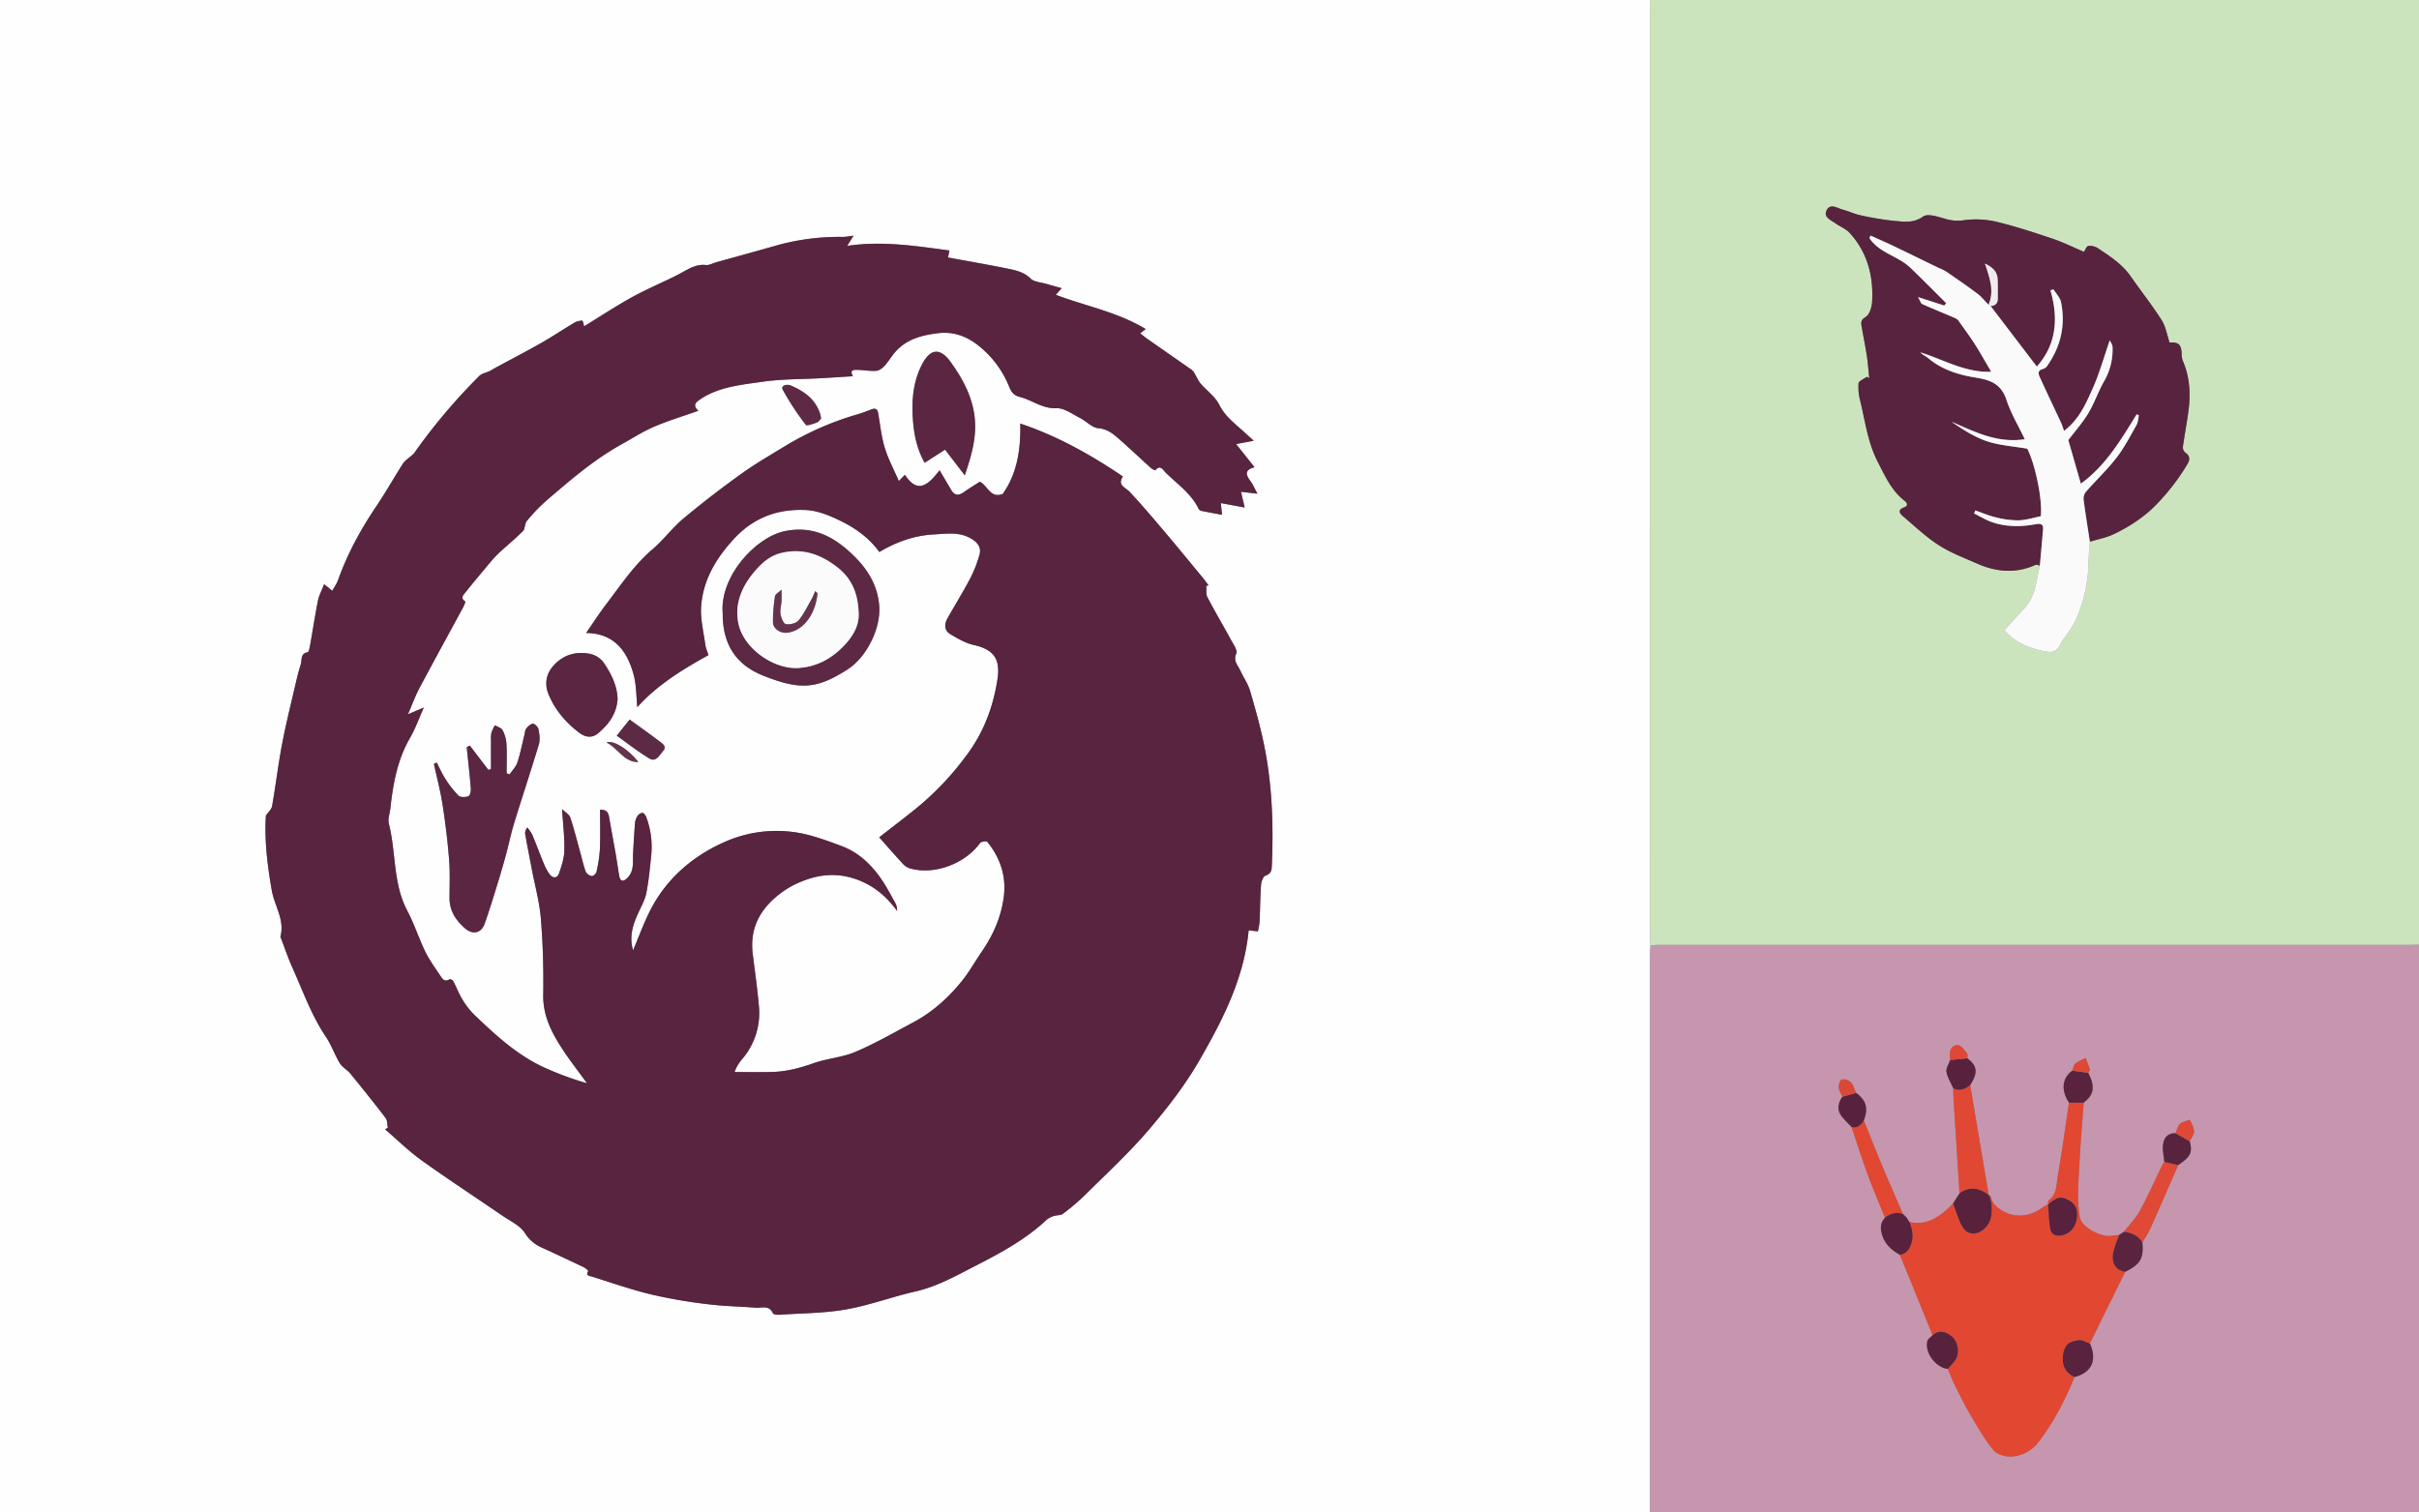 <svg id="Ebene_1" data-name="Ebene 1" xmlns="http://www.w3.org/2000/svg" viewBox="0 0 1500 938"><rect x="0" y="0" width="1500" height="938" fill="#808080" stroke="none"/><defs><style>.cls-1{fill:#fefefe;}.cls-2{fill:#cbe4be;}.cls-3{fill:#c696ae;}.cls-4{fill:#58243f;}.cls-5{fill:#5a2642;}.cls-6{fill:#5c2843;}.cls-7{fill:#5a2641;}.cls-8{fill:#5d2a45;}.cls-9{fill:#5d2944;}.cls-10{fill:#65334d;}.cls-11{fill:#57233e;}.cls-12{fill:#fbfafa;}.cls-13{fill:#e24732;}.cls-14{fill:#e14834;}.cls-15{fill:#58223d;}.cls-16{fill:#e04936;}.cls-17{fill:#58223e;}.cls-18{fill:#5a233e;}.cls-19{fill:#59223d;}.cls-20{fill:#59233e;}.cls-21{fill:#58233e;}.cls-22{fill:#df4836;}.cls-23{fill:#dc4838;}.cls-24{fill:#de4937;}.cls-25{fill:#fcfbfc;}.cls-26{fill:#f0ecee;}.cls-27{fill:#58213d;}</style></defs><path class="cls-1" d="M1023,938H0V0H1023c.025,2.332.072,4.664.072,6.995q.005,285.885.019,571.769c0,2.488.238,4.976.364,7.464-.095,2.324-.272,4.647-.272,6.971q-.02,169.157-.019,338.314C1023.164,933.676,1023.057,935.838,1023,938ZM240.503,699.526l-1.731.915c7.519,6.451,14.624,13.478,22.643,19.232,16.392,11.76,33.299,22.8,49.94,34.214,4.914,3.371,10.974,6.121,14.075,10.776a22.986,22.986,0,0,0,10.052,8.912q13.334,6.1,26.564,12.424a9.186,9.186,0,0,1,2.76,2.296c-2.044,3.101,1.139,3.129,2.332,3.506,12.287,3.881,24.497,8.137,37.002,11.155a318.981,318.981,0,0,0,34.82,5.973c9.815,1.24,19.764,1.389,29.643,2.154,3.75.29,8.299-1.815,10.653,3.427.332.739,2.448,1.031,3.699.947,13.892-.931,27.966-.897,41.611-3.288,14.558-2.55,28.608-7.87,43.069-11.146,13.632-3.088,25.631-9.953,37.702-16.14,15.367-7.877,30.772-16.23,43.605-28.284a12.776,12.776,0,0,1,4.586-2.378c1.788-.616,4.125-.296,5.496-1.339a136.047,136.047,0,0,0,13.584-11.501c13.369-13.282,27.302-26.113,39.527-40.395,11.646-13.605,22.787-28.023,31.707-43.493,14.38-24.941,27.589-50.724,30.445-80.459l5.75.624a47.798,47.798,0,0,0,1.026-5.971c.341-7.611.353-15.242.897-22.835.147-2.047,1.322-5.275,2.746-5.736,3.866-1.252,3.851-3.835,3.976-6.873,1.021-24.83.178-49.569-4.792-73.971-2.329-11.432-5.48-22.719-8.777-33.92-1.287-4.373-4.119-8.272-6.016-12.49-1.468-3.264-4.583-5.821-2.49-10.54.87-1.96-1.807-5.731-3.286-8.453-4.819-8.871-9.98-17.559-14.646-26.507-1.003-1.923-.48-4.641-.661-6.992l1.378-.309c-1.086-1.454-2.114-2.956-3.268-4.353-8.205-9.936-16.358-19.917-24.683-29.752-6.835-8.076-13.709-16.135-20.93-23.86-2.67-2.855-7.863-3.989-4.207-9.558-20.003-13.552-40.586-25.068-63.645-32.83.378,16.183-1.988,31.212-10.924,43.702-7.854,2.858-9.14-5.228-14.164-7.627-3.32,2.153-6.729,4.199-9.954,6.501-3.193,2.279-5.724,2.119-7.785-1.385-2.231-3.794-4.474-7.581-7.21-12.216-6.527,8.33-13.266,15.512-21.503,2.791-1.405,1.47-2.345,2.453-3.748,3.92-3.141-7.261-6.644-13.752-8.745-20.67-2.095-6.901-2.834-14.22-4.065-21.374-.45-2.616-1.642-3.393-4.145-2.429-2.938,1.132-5.895,2.245-8.912,3.137a186.462,186.462,0,0,0-44.341,19.431c-9.213,5.611-18.598,11.019-27.344,17.3-12.26,8.805-24.272,18.008-35.854,27.684-6.94,5.798-12.445,13.305-19.327,19.187-11.581,9.898-19.828,22.449-28.912,34.347-4.23,5.54-7.998,11.433-12.275,17.599,17.706.105,25.803,11.79,29.585,26.337,1.615,6.21,1.475,12.877,2.165,19.653,12.258-13.678,27.781-23.236,44.111-32.268-.688-2.21-1.693-4.351-1.99-6.586-1.061-7.994-3.167-16.125-2.526-24.013,1.316-16.189,9.162-29.41,20.271-41.462,12.439-13.493,27.498-18.78,44.918-17.918,6.52.323,13.218,2.951,19.259,5.764,10.062,4.686,19.271,10.88,26.017,20.244,10.704-6.294,21.737-10.244,33.719-10.87,8.039-.42,16.142-1.9,23.773,2.914,4.03,2.542,5.786,5.63,4.596,9.792a77.218,77.218,0,0,1-5.777,14.671c-4.377,8.322-9.361,16.323-13.972,24.526-2.099,3.734-2.256,7.648,1.808,10.02,4.499,2.627,9.209,5.461,14.192,6.578,12.742,2.856,16.901,8.717,14.877,21.637-2.684,17.135-8.583,32.759-19.075,46.746a180.551,180.551,0,0,1-28.753,30.925c-8.188,6.809-16.726,13.198-25.463,20.052,4.602,5.174,9.653,10.968,14.862,16.616a9.568,9.568,0,0,0,4.161,2.628c15.039,4.314,34.068-2.731,43.521-15.709.67-.919,3.983-1.359,4.484-.74,7.96,9.831,11.821,21.121,10.262,33.79-1.542,12.534-6.504,23.833-13.626,34.227-4.101,5.986-7.665,12.386-12.182,18.03-8.448,10.556-18.419,19.555-30.443,25.963-11.811,6.295-23.468,13.014-35.748,18.245-8.147,3.47-17.479,4.056-25.896,7.023-8.234,2.902-16.479,5.139-25.156,5.425-7.975.263-15.965.056-23.949.056a25.101,25.101,0,0,1,4.619-7.891,43.91,43.91,0,0,0,10.477-33.147c-.937-10.7-2.455-21.352-3.798-32.014-2.256-17.915,6.19-30.45,20.284-39.968a58.229,58.229,0,0,1,11.559-5.742c12.703-4.924,25.248-4.561,37.636,1.438,8.236,3.988,14.559,10.02,20.023,17.378a9.583,9.583,0,0,0-1.007-4.641c-2.731-4.939-5.336-9.982-8.5-14.639-6.269-9.229-14.096-16.827-24.763-20.855-6.193-2.338-12.432-4.631-18.799-6.416a79.024,79.024,0,0,0-52.427,3.193c-20.137,8.534-37.1,22.643-47.465,42.832-4.099,7.984-7.144,16.509-10.75,24.981-2.615-8.664-.009-16.218,3.456-23.691,1.796-3.873,3.957-7.758,4.764-11.87,1.468-7.481,2.193-15.122,2.961-22.723a52.425,52.425,0,0,0-3.067-24.453c-.406-1.051-1.548-2.522-2.366-2.533a4.553,4.553,0,0,0-3.047,2.05,9.029,9.029,0,0,0-1.475,4.169c-.513,6.251-.861,12.517-1.208,18.78-.298,5.399.854,11.16-3.674,15.506-2.083,1.999-4.188,2.577-4.888-1.188-.814-4.381-1.366-8.81-2.132-13.201-1.393-7.979-2.893-15.94-4.284-23.92-.57-3.269-2.574-4.197-5.525-4.078,0,8.374.24,16.432-.091,24.467a86.218,86.218,0,0,1-2.11,13.998c-.23,1.097-2.007,2.749-2.869,2.633a5.295,5.295,0,0,1-3.745-2.599c-1.405-3.667-2.216-7.561-3.273-11.363-2.074-7.468-3.956-15-6.378-22.353-.608-1.846-2.966-3.115-5.085-5.208.597,9.488,1.607,17.585,1.426,25.654-.108,4.801-1.722,9.691-3.356,14.294-1.125,3.17-3.904,3.001-5.809.46a32.504,32.504,0,0,1-3.735-7.005c-2.428-5.815-4.589-11.742-7.038-17.549a26.62,26.62,0,0,0-3.016-4.444c-1.259,1.694-1.544,2.964-1.332,4.144,1.288,7.18,2.686,14.34,4.052,21.506,1.952,10.24,4.809,20.406,5.654,30.736,1.288,15.741,1.763,31.606,1.484,47.399-.216,12.244,4.654,22.323,10.829,32.023,5.018,7.881,10.846,15.247,16.314,22.841a192.263,192.263,0,0,1-26.152-9.611c-16.924-7.643-30.367-20.084-43.592-32.701a48.422,48.422,0,0,1-7.532-9.665c-2.212-3.589-3.691-7.624-5.665-11.372-.343-.651-1.904-1.412-2.302-1.163-3.31,2.072-4.633-.585-5.941-2.533-3.201-4.767-6.625-9.47-9.119-14.606-4.034-8.308-6.846-17.234-11.154-25.381-8.987-16.996-6.89-36.193-11.443-54.045-.727-2.849.609-6.214.949-9.345,1.66-15.295,4.321-30.247,12.235-43.867,3.185-5.482,5.308-11.582,8.522-18.757l-9.859,4.181c2.739-6.291,4.594-11.447,7.139-16.238,8.906-16.763,18.061-33.395,27.083-50.097.635-1.175,1.576-3.481,1.325-3.644-3.359-2.182-1.045-4.144.256-5.787,4.419-5.576,9.002-11.024,13.576-16.475a83.998,83.998,0,0,1,6.581-7.372c5.045-4.742,10.463-9.1,15.338-14.003,1.438-1.445,1.038-4.639,2.403-6.25a111.442,111.442,0,0,1,12.288-12.797c14.685-12.564,29.303-25.26,46.337-34.701,6.7-3.713,13.181-7.942,20.185-10.952,8.785-3.776,18.004-6.541,27.606-9.944-3.99-3.545-1.297-5.501,1.467-7.322,11.612-7.649,25.205-8.765,38.32-10.675,11.889-1.732,24.06-1.512,36.105-2.187,6.436-.361,12.868-.793,19.887-1.229-2.202-4.149.702-4.003,3.026-3.945,3.822.095,7.666.869,11.442.585,1.845-.139,3.918-1.695,5.258-3.179,2.724-3.016,4.721-6.711,7.553-9.602,6.927-7.071,15.749-9.352,25.428-10.55,9.198-1.139,16.969,1.622,23.78,6.62a61.743,61.743,0,0,1,20.594,26.942c1.287,3.16,3.039,5.114,6.472,5.98,7.638,1.926,13.923,7.354,22.723,6.986,4.754-.199,9.784,3.622,14.505,5.997,3.961,1.992,7.521,6.093,11.497,6.428,5.611.473,9.065,3.428,12.682,6.585,6.731,5.874,13.203,12.043,19.84,18.027.787.71,2.646,1.625,2.792,1.447,3.104-3.783,4.84-.055,6.338,1.419,7.225,7.107,15.836,12.985,20.47,22.467a2.493,2.493,0,0,0,1.463,1.245c4.262.879,8.548,1.647,13.059,2.492-.274-2.691-.455-4.461-.743-7.282l14.777,2.768c-.804-3.431-1.488-6.348-2.285-9.75l10.203,1.168c-1.732-3.176-2.744-5.648-4.286-7.726-2.817-3.797-4.045-6.983,2.487-8.695L766.508,275.435l10.916-2.073c-3.11-2.813-5.606-5.11-8.145-7.359-5.031-4.458-10.054-8.598-13.266-15.029-2.494-4.992-7.69-8.595-11.456-13.011-1.583-1.856-2.555-4.229-3.848-6.341A6.86,6.86,0,0,0,739.11,229.51c-9.231-6.493-18.51-12.917-27.758-19.385-1.406-.983-2.718-2.101-4.36-3.38l3.435-2.644c-17.42-10.592-37.06-14.173-55.748-21.25l3.655-4.097c-3.526-.988-6.518-1.785-9.484-2.668-3.341-.995-7.564-1.14-9.784-3.311-3.831-3.746-8.399-4.942-13.047-5.907-12.601-2.616-25.298-4.774-38.186-7.157.191-.92.519-2.496.903-4.344-20.77-2.749-41.434-6.128-63.407-2.866l3.947-6.358a51.406,51.406,0,0,1-6.418.818,144.171,144.171,0,0,0-40.723,5.11C469.575,155.64,456.979,159.091,444.4,162.6c-2.232.623-4.532,1.99-6.67,1.766-5.767-.606-10.228,2.147-14.876,4.673-1.893,1.029-3.8,2.035-5.737,2.978-8.607,4.191-17.439,7.974-25.787,12.628-9.938,5.54-19.464,11.819-29.103,17.738-.351-1.14-.758-3.504-1.131-3.499a10.145,10.145,0,0,0-4.877,1.246c-6.932,4.115-13.636,8.622-20.641,12.601-9.446,5.366-19.096,10.374-28.654,15.545-1.154.624-2.245,1.374-3.425,1.94-2.068.99-4.669,1.387-6.202,2.893a361.657,361.657,0,0,0-40.339,47.739,13.846,13.846,0,0,1-2.029,1.965c-1.686,1.542-3.812,2.795-5.005,4.65-5.619,8.74-10.694,17.838-16.503,26.444-9.687,14.35-17.892,29.4-23.743,45.722-.841,2.347-2.357,4.452-3.63,6.797l-5.051-4.084c-1.474,3.833-3.168,6.923-3.832,10.22-1.834,9.11-3.204,18.313-4.842,27.464-.288,1.609-.771,4.381-1.528,4.512-4.644.803-3.413,4.644-4.248,7.346-1.026,3.324-1.958,6.685-2.741,10.074-3.011,13.041-6.294,26.032-8.813,39.169-2.466,12.859-3.989,25.896-6.271,38.794-.378,2.138-2.52,3.963-3.847,5.933-.995,15.294.948,30.865,3.663,46.45,1.664,9.551,8.145,18.222,5.368,28.578-.072.268.174.63.293.94,2.316,6.036,4.356,12.197,7.007,18.082,6.573,14.59,11.852,29.787,20.914,43.222,3.409,5.054,5.392,11.051,8.576,16.283,1.556,2.556,4.631,4.133,6.578,6.514,7.427,9.083,14.774,18.237,21.888,27.564C240.298,694.977,240.09,697.488,240.503,699.526ZM270.775,472.954l-1.708.822c1.819,8.401,4.039,16.74,5.358,25.22,1.755,11.284,3.134,22.65,4.053,34.032.638,7.911.302,15.908.268,23.865-.035,7.991,3.881,13.935,9.621,18.907,4.803,4.16,10.065,3.026,12.168-2.903,3.044-8.584,5.675-17.317,8.369-26.021q2.643-8.536,4.956-17.172c1.715-6.356,3.008-12.836,4.941-19.121,5.026-16.343,10.439-32.569,15.349-48.945.85-2.833.341-6.246-.235-9.258-.268-1.401-2.185-3.442-3.381-3.46-1.411-.021-3.15,1.602-4.184,2.945-.839,1.089-.86,2.815-1.222,4.264-1.408,5.636-2.502,11.376-4.34,16.867-.895,2.673-3.173,4.883-4.825,7.302l-1.812-.63c0-6.114.239-12.241-.105-18.336a20.986,20.986,0,0,0-2.383-8.405c-.775-1.462-3.117-2.093-4.754-3.098a26.02,26.02,0,0,0-2.176,4.594,19.751,19.751,0,0,0-.262,4.864c-.023,5.878-.009,11.757-.009,17.636l-1.59.647q-5.775-7.574-11.551-15.149l-1.913,1.018c.881,8.554,1.865,17.1,2.551,25.67.129,1.617-.542,4.409-1.526,4.764-1.824.657-4.945.733-6.117-.402a59.966,59.966,0,0,1-8.12-10.368C274.106,479.904,272.561,476.35,270.775,472.954Zm177.357-92.833c-.183,18.724,7.593,32.142,25.564,39.115,11.128,4.318,22.428,8.1,34.303,4.618,6.229-1.827,12.181-5.192,17.693-8.741,11.517-7.413,20.584-25.142,19.511-39.319-.894-11.81-6.389-21.573-14.478-29.779-11.961-12.133-25.427-20.304-43.767-16.647C468.402,333.07,446.328,357.642,448.132,380.122Zm150.121-85.309c.633-1.94.939-2.884,1.249-3.827,3.267-9.948,5.909-19.963,5.014-30.632-1.137-13.558-7.242-25.01-14.956-35.724-6.752-9.378-12.926-8.389-18.06,1.855-5.682,11.338-6.323,23.235-5.285,35.401.731,8.568,2.58,16.928,7.113,25.153l12.683-8.146ZM382.949,433.731c-.181-8.078-3.556-15.101-8.011-21.851a14.267,14.267,0,0,0-10.109-6.507c-7.433-1.223-14.219.546-19.781,5.621-5.95,5.43-7.979,12.247-4.805,19.867,3.976,9.543,10.595,17.201,18.705,23.448,3.565,2.746,7.888,3.899,11.918.508C377.382,449.335,382.295,442.866,382.949,433.731Zm-.513,22.548c6.707,4.769,13.146,9.886,20.126,14.111,4.285,2.594,6.291-2.025,8.605-4.579,2.446-2.7-.138-4.384-1.77-5.638-6.123-4.702-12.447-9.141-18.956-13.867Zm126.73-196.723c-.302-1.433-.386-2.097-.583-2.726-2.91-9.313-10.126-14.318-18.511-17.836-1.626-.682-6.242-.245-4.626,2.831a163.839,163.839,0,0,0,14.265,21.68c.612.818,4.672-.678,6.982-1.518C507.794,261.587,508.536,260.207,509.167,259.555ZM395.873,472.627c-6.263-7.919-15.545-13.803-19.825-12.109C383.529,464.183,386.807,472.83,395.873,472.627Z"/><path class="cls-2" d="M1023.455,586.228c-.127-2.488-.364-4.976-.364-7.464q-.026-285.885-.019-571.769c0-2.332-.047-4.664-.072-6.995h477V586c-2.164.024-4.328.069-6.492.069q-231.783.005-463.566.009C1027.78,586.079,1025.618,586.176,1023.455,586.228Zm241.445-235.427c-2.316,9.014-2.527,18.779-9.314,26.201-4.21,4.604-8.435,9.193-12.724,13.864,6.634,7.588,15.013,10.953,23.904,12.893,7.13,1.556,8.653.33,12.076-6.355.516-1.008,1.452-1.792,2.07-2.759,2.124-3.326,4.63-6.494,6.203-10.069a92.27,92.27,0,0,0,7.97-36.054c.063-4.178.534-8.351.819-12.526,5.031-1.555,10.35-2.516,15.035-4.787,9.817-4.759,18.849-10.604,26.582-18.691a135.092,135.092,0,0,0,18.885-24.669c1.747-2.952,1.564-5.148-1.419-7.21a4.342,4.342,0,0,1-1.399-3.507c1.073-7.78,2.618-15.498,3.569-23.289,1.254-10.28.587-20.409-3.643-30.09a12.394,12.394,0,0,1-.686-4.355c-.243-5.702-1.932-7.31-7.484-6.964-1.603-4.683-2.391-9.884-4.972-13.945-5.886-9.263-12.756-17.895-19.026-26.923-5.282-7.605-12.794-12.543-20.296-17.479a9.167,9.167,0,0,0-6.023-1.552c-1.251.226-2.095,2.703-2.768,3.666-6.594-2.792-12.925-5.948-19.567-8.18-11.574-3.89-23.216-7.723-35.073-10.563a56.121,56.121,0,0,0-19.591-.9,26.599,26.599,0,0,1-11.25-.664c-4.687-1.337-11.33-3.678-14.28-1.581-5.891,4.189-11.559,3.215-17.345,2.737a182.498,182.498,0,0,1-21.581-3.545c-3.674-.754-7.133-2.501-10.782-3.439-3.384-.87-7.719-4.192-10.078.278-2.236,4.238,2.452,6.099,5.322,8.11,2.956,2.072,6.598,3.458,8.953,6.044,11,12.077,14.812,26.771,13.886,42.724-.192,3.302-1.585,7.895-3.974,9.351-2.752,1.678-2.972,3.108-2.601,5.369,1.017,6.199,2.34,12.349,3.286,18.557.71,4.657,1.024,9.374,1.515,14.064l-1.522-.852c-1.796,1.344-4.959,2.547-5.116,4.061a34.038,34.038,0,0,0,1.15,11.264c3.052,12.606,4.618,25.49,10.761,37.425,4.579,8.896,8.534,17.816,16.614,24.135,1.909,1.493,2.245,3.162-.254,4.08-3.934,1.446-3.099,3.495-.804,5.434,7.27,6.144,14.219,12.838,22.171,17.954,7.417,4.771,15.88,7.968,24.02,11.547,11.884,5.224,23.947,6.242,36.125.73C1262.924,350.033,1264.007,350.627,1264.901,350.801Z"/><path class="cls-3" d="M1023.455,586.228c2.162-.052,4.324-.149,6.487-.149q231.783-.011,463.566-.009c2.164,0,4.328-.045,6.492-.069V938H1023c.057-2.162.164-4.324.164-6.487q.012-169.157.019-338.314C1023.183,590.875,1023.361,588.552,1023.455,586.228Zm158.629,168.735-2.091-1.999.037.037c-4.262-9.847-8.618-19.654-12.759-29.552-3.958-9.462-7.692-19.019-11.524-28.534,2.899-7.529,1.515-12.459-4.792-17.067-1.039-2.25-1.649-4.904-3.259-6.617a6.899,6.899,0,0,0-5.572-1.712c-1.001.208-2.078,3.149-1.972,4.786.13,2.018,1.454,3.96,2.262,5.934-2.767,4.063-3.537,8.246-.267,12.356,1.813,2.279,3.974,4.279,5.979,6.405,3.325,9.872,6.442,19.82,10.035,29.593,3.299,8.974,7.11,17.759,10.696,26.627-1.983,2.454-2.999,4.657-2.334,8.374,1.296,7.24,5.636,11.325,11.451,14.626,1.082,2.566,2.191,5.12,3.241,7.699q8.595,21.105,17.165,42.219c-1.145,1.261-3.009,2.37-3.314,3.81-1.547,7.299,5.209,16.17,12.716,17.133,1.593,3.637,3.037,7.347,4.811,10.893,3.031,6.059,6.029,12.156,9.478,17.979,4.359,7.359,8.627,14.894,14.022,21.459,2.174,2.645,7.284,4.17,10.962,4.01a22.868,22.868,0,0,0,17.373-9.481c9.236-12.209,16.202-25.706,21.972-39.845,10.64-2.737,14.147-10.37,9.545-20.778,3.191-6.534,6.365-13.076,9.578-19.6q6.134-12.455,12.316-24.885c9.434-4.718,11.519-8.302,10.631-18.274a82.362,82.362,0,0,0,4.717-8.06c5.925-13.246,11.685-26.567,17.504-39.861,7.771-5.284,8.949-7.708,7.17-14.762.953-2.084,2.695-4.185,2.652-6.248-.05-2.404-1.66-4.776-2.594-7.162-2.11.852-4.637,1.251-6.208,2.691-1.432,1.313-1.829,3.756-2.682,5.7-5.228-.154-7.412,3.219-7.803,7.624-.296,3.333.527,6.764.853,10.152a14.727,14.727,0,0,0-1.073,1.634c-4.665,9.598-8.994,19.379-14.097,28.737-2.582,4.734-6.557,8.709-9.903,13.027l.022-.023-3.051,2.007.048-.026c-1.649.177-3.315.253-4.942.549-5.648,1.028-18.12-5.046-19.296-11.237-2.076-10.929-.917-21.798-.392-32.672.624-12.922,1.769-25.819,2.688-38.727,6.466-4.968,7.218-9.945,2.798-18.511.372-.714,1.202-1.563,1.038-2.117-.718-2.419-1.726-4.753-2.628-7.118-2.159,1.13-4.563,1.968-6.387,3.498-1.093.917-1.281,2.915-1.876,4.427-6.374,4.477-7.165,12.091-2.06,19.827-2.28,15.183-4.356,30.401-6.951,45.53-.911,5.309-.461,11.408-5.78,15.212-.434.31-.201,1.552-.278,2.362l.039-.063a32.375,32.375,0,0,0-3.708,2.156c-9.714,7.458-22.881,6.138-30.409-3.099l-1.891-4.869-.983-.171.022.026c-.146-1.141-.253-2.289-.444-3.423q-5.436-32.286-10.889-64.57c4.917-7.63,4.463-11.945-1.743-16.597-.012-.993.383-2.325-.111-2.918-1.636-1.965-3.404-4.867-5.468-5.189-3.255-.507-5.334,2.136-5.357,5.7a34.661,34.661,0,0,0,.308,3.456c-.861,2.472-2.735,5.117-2.35,7.375.604,3.534,2.737,6.807,4.222,10.191.031,1.817-.009,3.638.104,5.45q1.856,29.867,3.753,59.731-1.983,3.111-3.966,6.222c-.661.68-1.301,1.382-1.986,2.036-7.013,6.691-14.608,11.85-25.052,9.441l.016.087-2.038-3.061Z"/><path class="cls-4" d="M240.503,699.526c-.413-2.038-.205-4.548-1.339-6.036-7.114-9.328-14.461-18.482-21.888-27.564-1.947-2.381-5.022-3.958-6.578-6.514-3.184-5.231-5.167-11.229-8.576-16.283-9.062-13.436-14.341-28.632-20.914-43.222-2.651-5.885-4.692-12.046-7.007-18.082-.119-.31-.365-.672-.293-.94,2.777-10.355-3.704-19.027-5.368-28.578-2.716-15.586-4.658-31.157-3.663-46.45,1.327-1.97,3.469-3.796,3.847-5.933,2.282-12.898,3.805-25.935,6.271-38.794,2.519-13.137,5.801-26.129,8.813-39.169.783-3.389,1.714-6.751,2.741-10.074.835-2.702-.397-6.544,4.248-7.346.757-.131,1.24-2.903,1.528-4.512,1.638-9.151,3.008-18.354,4.842-27.464.664-3.298,2.359-6.388,3.832-10.22l5.051,4.084c1.273-2.345,2.788-4.45,3.63-6.797,5.852-16.323,14.057-31.372,23.743-45.722,5.809-8.606,10.884-17.704,16.503-26.444,1.193-1.855,3.319-3.109,5.005-4.65a13.846,13.846,0,0,0,2.029-1.965A361.657,361.657,0,0,1,297.297,233.11c1.534-1.505,4.134-1.902,6.202-2.893,1.181-.565,2.271-1.315,3.425-1.94,9.558-5.17,19.208-10.179,28.654-15.545,7.005-3.98,13.709-8.486,20.641-12.601a10.145,10.145,0,0,1,4.877-1.246c.373-.005.781,2.359,1.131,3.499,9.639-5.919,19.165-12.197,29.103-17.738,8.348-4.654,17.18-8.437,25.787-12.628,1.937-.943,3.844-1.949,5.737-2.978,4.647-2.527,9.109-5.279,14.876-4.673,2.138.225,4.438-1.143,6.67-1.766,12.579-3.509,25.175-6.96,37.737-10.531a144.171,144.171,0,0,1,40.723-5.11,51.406,51.406,0,0,0,6.418-.818l-3.947,6.358c21.973-3.262,42.637.118,63.407,2.866-.384,1.848-.712,3.424-.903,4.344,12.888,2.382,25.584,4.541,38.186,7.157,4.648.965,9.216,2.161,13.047,5.907,2.22,2.171,6.443,2.317,9.784,3.311,2.966.883,5.958,1.68,9.484,2.668L654.68,182.85c18.688,7.077,38.328,10.658,55.748,21.25l-3.435,2.644c1.641,1.278,2.954,2.396,4.36,3.38,9.248,6.468,18.527,12.892,27.758,19.385a6.86,6.86,0,0,1,1.599,2.111c1.293,2.112,2.265,4.484,3.848,6.341,3.766,4.416,8.962,8.018,11.456,13.011,3.212,6.432,8.235,10.572,13.266,15.029,2.539,2.25,5.035,4.547,8.145,7.359l-10.916,2.073,11.415,14.349c-6.533,1.713-5.305,4.898-2.487,8.695,1.542,2.078,2.554,4.549,4.286,7.726l-10.203-1.168c.797,3.402,1.481,6.319,2.285,9.75l-14.777-2.768c.288,2.821.468,4.591.743,7.282-4.511-.846-8.796-1.613-13.059-2.492a2.493,2.493,0,0,1-1.463-1.245c-4.634-9.482-13.245-15.36-20.47-22.467-1.498-1.474-3.234-5.202-6.338-1.419-.146.178-2.005-.737-2.792-1.447-6.636-5.984-13.109-12.153-19.84-18.027-3.618-3.157-7.071-6.112-12.682-6.585-3.976-.335-7.536-4.436-11.497-6.428-4.721-2.375-9.751-6.196-14.505-5.997-8.8.368-15.084-5.06-22.723-6.986-3.433-.866-5.185-2.82-6.472-5.98a61.743,61.743,0,0,0-20.594-26.942c-6.811-4.998-14.581-7.758-23.78-6.62-9.679,1.198-18.501,3.479-25.428,10.55-2.832,2.891-4.829,6.587-7.553,9.602-1.34,1.484-3.412,3.04-5.258,3.179-3.776.285-7.62-.49-11.442-.585-2.324-.058-5.227-.204-3.026,3.945-7.019.436-13.451.868-19.887,1.229-12.045.675-24.216.456-36.105,2.187-13.115,1.91-26.708,3.026-38.32,10.675-2.764,1.821-5.457,3.777-1.467,7.322-9.602,3.404-18.822,6.168-27.606,9.944-7.004,3.01-13.485,7.239-20.185,10.952-17.034,9.441-31.653,22.137-46.337,34.701a111.442,111.442,0,0,0-12.288,12.797c-1.365,1.611-.965,4.805-2.403,6.25-4.876,4.902-10.293,9.26-15.338,14.003a83.998,83.998,0,0,0-6.581,7.372c-4.574,5.451-9.157,10.899-13.576,16.475-1.301,1.642-3.615,3.605-.256,5.787.251.163-.69,2.468-1.325,3.644-9.021,16.703-18.176,33.334-27.083,50.097-2.545,4.79-4.4,9.947-7.139,16.238l9.859-4.181c-3.214,7.176-5.337,13.275-8.522,18.757-7.914,13.62-10.575,28.572-12.235,43.867-.34,3.131-1.675,6.497-.949,9.345,4.553,17.852,2.456,37.049,11.443,54.045,4.308,8.147,7.12,17.073,11.154,25.381,2.494,5.136,5.918,9.84,9.119,14.606,1.308,1.948,2.632,4.605,5.941,2.533.398-.249,1.959.512,2.302,1.163,1.974,3.748,3.453,7.783,5.665,11.372a48.422,48.422,0,0,0,7.532,9.665c13.225,12.617,26.668,25.058,43.592,32.701a192.263,192.263,0,0,0,26.152,9.611c-5.469-7.594-11.297-14.96-16.314-22.841-6.175-9.7-11.045-19.779-10.829-32.023.278-15.793-.197-31.658-1.484-47.399-.845-10.331-3.702-20.496-5.654-30.736-1.366-7.166-2.764-14.326-4.052-21.506-.212-1.181.073-2.45,1.332-4.144a26.62,26.62,0,0,1,3.016,4.444c2.449,5.806,4.609,11.733,7.038,17.549a32.504,32.504,0,0,0,3.735,7.005c1.905,2.542,4.684,2.71,5.809-.46,1.634-4.603,3.248-9.493,3.356-14.294.181-8.07-.829-16.167-1.426-25.654,2.119,2.093,4.477,3.362,5.085,5.208,2.423,7.353,4.304,14.885,6.378,22.353,1.056,3.802,1.868,7.696,3.273,11.363a5.295,5.295,0,0,0,3.745,2.599c.862.116,2.639-1.536,2.869-2.633a86.218,86.218,0,0,0,2.11-13.998c.331-8.035.091-16.093.091-24.467,2.951-.12,4.955.808,5.525,4.078,1.391,7.98,2.89,15.94,4.284,23.92.767,4.391,1.318,8.82,2.132,13.201.7,3.765,2.805,3.187,4.888,1.188,4.528-4.346,3.375-10.107,3.674-15.506.346-6.264.694-12.529,1.208-18.78a9.029,9.029,0,0,1,1.475-4.169,4.553,4.553,0,0,1,3.047-2.05c.818.011,1.96,1.482,2.366,2.533a52.425,52.425,0,0,1,3.067,24.453c-.768,7.601-1.493,15.242-2.961,22.723-.807,4.113-2.969,7.997-4.764,11.87-3.465,7.473-6.071,15.027-3.456,23.691,3.607-8.471,6.651-16.997,10.75-24.981,10.365-20.189,27.329-34.297,47.465-42.832a79.024,79.024,0,0,1,52.427-3.193c6.366,1.785,12.606,4.078,18.799,6.416,10.667,4.027,18.494,11.626,24.763,20.855,3.163,4.657,5.769,9.701,8.5,14.639a9.583,9.583,0,0,1,1.007,4.641c-5.464-7.358-11.787-13.39-20.023-17.378-12.388-5.999-24.933-6.362-37.636-1.438a58.229,58.229,0,0,0-11.559,5.742c-14.094,9.517-22.54,22.052-20.284,39.968,1.343,10.663,2.861,21.314,3.798,32.014a43.91,43.91,0,0,1-10.477,33.147,25.101,25.101,0,0,0-4.619,7.891c7.984,0,15.974.207,23.949-.056,8.677-.286,16.922-2.523,25.156-5.425,8.418-2.966,17.749-3.553,25.896-7.023,12.28-5.231,23.937-11.95,35.748-18.245,12.024-6.408,21.995-15.407,30.443-25.963,4.517-5.644,8.081-12.045,12.182-18.03,7.122-10.394,12.084-21.693,13.626-34.227,1.559-12.669-2.302-23.959-10.262-33.79-.501-.619-3.814-.18-4.484.74-9.452,12.978-28.481,20.023-43.521,15.709a9.568,9.568,0,0,1-4.161-2.628c-5.209-5.648-10.26-11.441-14.862-16.616,8.737-6.855,17.275-13.243,25.463-20.052A180.551,180.551,0,0,0,599.402,468.37c10.492-13.987,16.39-29.611,19.075-46.746,2.024-12.92-2.135-18.78-14.877-21.637-4.983-1.117-9.693-3.951-14.192-6.578-4.064-2.373-3.906-6.287-1.808-10.02,4.611-8.203,9.595-16.204,13.972-24.526a77.218,77.218,0,0,0,5.777-14.671c1.189-4.162-.567-7.25-4.596-9.792-7.631-4.814-15.735-3.334-23.773-2.914-11.982.626-23.015,4.576-33.719,10.87-6.746-9.364-15.956-15.558-26.017-20.244-6.041-2.813-12.738-5.441-19.259-5.764-17.42-.862-32.479,4.425-44.918,17.918-11.11,12.051-18.956,25.273-20.271,41.462-.641,7.888,1.464,16.019,2.526,24.013.297,2.235,1.302,4.376,1.99,6.586-16.33,9.031-31.853,18.59-44.111,32.268-.69-6.776-.55-13.442-2.165-19.653-3.782-14.547-11.88-26.232-29.585-26.337,4.277-6.165,8.045-12.058,12.275-17.599,9.084-11.899,17.331-24.449,28.912-34.347,6.882-5.882,12.386-13.389,19.327-19.187,11.581-9.676,23.594-18.879,35.854-27.684,8.746-6.282,18.131-11.689,27.344-17.3a186.462,186.462,0,0,1,44.341-19.431c3.017-.893,5.974-2.006,8.912-3.137,2.503-.964,3.695-.187,4.145,2.429,1.231,7.153,1.97,14.473,4.065,21.374,2.1,6.917,5.604,13.409,8.745,20.67,1.403-1.467,2.343-2.45,3.748-3.92,8.237,12.72,14.976,5.539,21.503-2.791,2.737,4.635,4.98,8.422,7.21,12.216,2.061,3.505,4.592,3.664,7.785,1.385,3.225-2.302,6.633-4.348,9.954-6.501,5.023,2.398,6.31,10.485,14.164,7.627,8.936-12.49,11.302-27.518,10.924-43.702,23.06,7.762,43.643,19.278,63.645,32.83-3.655,5.57,1.538,6.703,4.207,9.558,7.222,7.725,14.095,15.784,20.93,23.86,8.325,9.835,16.478,19.816,24.683,29.752,1.154,1.398,2.182,2.9,3.268,4.353l-1.378.309c.18,2.352-.342,5.069.661,6.992,4.666,8.948,9.827,17.636,14.646,26.507,1.479,2.722,4.156,6.493,3.286,8.453-2.094,4.718,1.021,7.276,2.49,10.54,1.898,4.218,4.73,8.117,6.016,12.49,3.296,11.201,6.448,22.488,8.777,33.92,4.97,24.402,5.813,49.141,4.792,73.971-.125,3.038-.11,5.621-3.976,6.873-1.424.461-2.599,3.688-2.746,5.736-.544,7.594-.556,15.224-.897,22.835a47.798,47.798,0,0,1-1.026,5.971l-5.75-.624c-2.856,29.735-16.065,55.518-30.445,80.459-8.919,15.47-20.061,29.888-31.707,43.493-12.225,14.281-26.158,27.113-39.527,40.395a136.047,136.047,0,0,1-13.584,11.501c-1.37,1.044-3.708.724-5.496,1.339a12.776,12.776,0,0,0-4.586,2.378c-12.833,12.054-28.238,20.407-43.605,28.284-12.071,6.187-24.07,13.052-37.702,16.14-14.461,3.276-28.511,8.596-43.069,11.146-13.646,2.39-27.719,2.356-41.611,3.288-1.251.084-3.368-.209-3.699-.947-2.354-5.242-6.903-3.137-10.653-3.427-9.879-.765-19.828-.914-29.643-2.154a318.981,318.981,0,0,1-34.82-5.973c-12.505-3.017-24.715-7.273-37.002-11.155-1.192-.377-4.376-.405-2.332-3.506a9.186,9.186,0,0,0-2.76-2.296q-13.236-6.308-26.564-12.424a22.986,22.986,0,0,1-10.052-8.912c-3.1-4.656-9.16-7.405-14.075-10.776-16.641-11.414-33.549-22.454-49.94-34.214-8.019-5.753-15.124-12.781-22.643-19.232Z"/><path class="cls-5" d="M270.775,472.954c1.786,3.396,3.331,6.95,5.421,10.146a59.966,59.966,0,0,0,8.12,10.368c1.172,1.136,4.293,1.06,6.117.402.985-.355,1.655-3.147,1.526-4.764-.686-8.57-1.67-17.116-2.551-25.67l1.913-1.018q5.775,7.575,11.551,15.149l1.59-.647c0-5.879-.014-11.757.009-17.636a19.751,19.751,0,0,1,.262-4.864,26.02,26.02,0,0,1,2.176-4.594c1.637,1.005,3.978,1.636,4.754,3.098a20.986,20.986,0,0,1,2.383,8.405c.345,6.095.105,12.222.105,18.336l1.812.63c1.652-2.42,3.931-4.629,4.825-7.302,1.838-5.491,2.932-11.232,4.34-16.867.362-1.449.383-3.175,1.222-4.264,1.035-1.343,2.773-2.966,4.184-2.945,1.196.018,3.113,2.06,3.381,3.46.576,3.012,1.085,6.425.235,9.258-4.91,16.377-10.323,32.602-15.349,48.945-1.933,6.286-3.225,12.765-4.941,19.121q-2.329,8.627-4.956,17.172c-2.695,8.704-5.325,17.437-8.369,26.021-2.103,5.929-7.365,7.063-12.168,2.903-5.74-4.972-9.656-10.915-9.621-18.907.035-7.958.371-15.954-.268-23.865-.918-11.381-2.297-22.748-4.053-34.032-1.319-8.479-3.539-16.818-5.358-25.22Z"/><path class="cls-6" d="M448.137,380.119c-1.809-22.477,20.266-47.049,38.821-50.749,18.34-3.657,31.806,4.514,43.767,16.647,8.09,8.206,13.584,17.968,14.478,29.779,1.073,14.176-7.994,31.906-19.511,39.319-5.512,3.548-11.465,6.914-17.693,8.741-11.874,3.482-23.174-.3-34.303-4.618C455.725,412.264,447.949,398.845,448.137,380.119Zm45.95,34.254c12.286-.521,22.227-6.043,30.285-14.982,4.591-5.094,8.196-11.138,8.106-18.211-.141-11.135-3.336-21.324-12.395-28.653-10.527-8.516-22.307-12.934-35.998-9.453-7.05,1.793-12.18,6.548-16.671,11.96-7.752,9.342-12.13,20.092-9.431,32.169C461.29,401.996,478.914,414.645,494.087,414.372Z"/><path class="cls-7" d="M598.253,294.812l-12.242-15.919-12.683,8.146c-4.533-8.224-6.382-16.584-7.113-25.153-1.037-12.167-.397-24.064,5.285-35.401,5.134-10.244,11.308-11.233,18.06-1.855,7.714,10.714,13.818,22.166,14.956,35.724.895,10.669-1.747,20.684-5.014,30.632C599.193,291.928,598.886,292.872,598.253,294.812Z"/><path class="cls-7" d="M382.949,433.731c-.655,9.136-5.568,15.604-12.083,21.086-4.029,3.39-8.353,2.238-11.918-.508-8.11-6.246-14.729-13.905-18.705-23.448-3.175-7.62-1.146-14.438,4.805-19.867,5.562-5.074,12.348-6.844,19.781-5.621a14.267,14.267,0,0,1,10.109,6.507C379.393,418.629,382.768,425.652,382.949,433.731Z"/><path class="cls-8" d="M382.436,456.279l8.005-9.974c6.508,4.726,12.833,9.165,18.956,13.867,1.633,1.254,4.216,2.938,1.77,5.638-2.314,2.554-4.32,7.173-8.605,4.579C395.583,466.165,389.144,461.048,382.436,456.279Z"/><path class="cls-9" d="M509.167,259.555c-.63.652-1.373,2.032-2.472,2.431-2.31.84-6.37,2.336-6.982,1.518a163.839,163.839,0,0,1-14.265-21.68c-1.616-3.076,3-3.513,4.626-2.831,8.385,3.518,15.601,8.523,18.511,17.836C508.781,257.459,508.865,258.123,509.167,259.555Z"/><path class="cls-10" d="M395.873,472.627c-9.066.203-12.344-8.444-19.825-12.109C380.328,458.825,389.61,464.708,395.873,472.627Z"/><path class="cls-11" d="M1264.901,350.801c-.894-.175-1.977-.768-2.653-.462-12.178,5.513-24.241,4.495-36.125-.73-8.14-3.578-16.604-6.776-24.02-11.547-7.952-5.115-14.901-11.81-22.171-17.954-2.295-1.939-3.131-3.989.804-5.434,2.499-.918,2.163-2.587.254-4.08-8.08-6.319-12.034-15.239-16.614-24.135-6.143-11.935-7.709-24.819-10.761-37.425a34.038,34.038,0,0,1-1.15-11.264c.157-1.514,3.32-2.717,5.116-4.061l1.522.852c-.491-4.69-.805-9.407-1.515-14.064-.947-6.208-2.269-12.359-3.286-18.557-.371-2.261-.151-3.691,2.601-5.369,2.389-1.456,3.782-6.049,3.974-9.351.926-15.953-2.885-30.647-13.886-42.724-2.355-2.586-5.997-3.972-8.953-6.044-2.87-2.011-7.558-3.872-5.322-8.11,2.359-4.47,6.694-1.148,10.078-.278,3.649.938,7.109,2.684,10.782,3.439a182.498,182.498,0,0,0,21.581,3.545c5.786.477,11.454,1.451,17.345-2.737,2.95-2.097,9.593.244,14.28,1.581a26.599,26.599,0,0,0,11.25.664,56.121,56.121,0,0,1,19.591.9c11.857,2.841,23.499,6.673,35.073,10.563,6.642,2.232,12.973,5.388,19.567,8.18.672-.963,1.517-3.44,2.768-3.666a9.167,9.167,0,0,1,6.023,1.552c7.502,4.937,15.014,9.874,20.296,17.479,6.269,9.028,13.139,17.66,19.026,26.923,2.581,4.062,3.37,9.262,4.967,13.947,5.557-.347,7.246,1.26,7.489,6.963a12.394,12.394,0,0,0,.686,4.355c4.23,9.682,4.897,19.81,3.643,30.09-.951,7.792-2.496,15.51-3.569,23.289a4.342,4.342,0,0,0,1.399,3.507c2.983,2.061,3.166,4.258,1.419,7.21a135.092,135.092,0,0,1-18.885,24.669c-7.733,8.087-16.765,13.932-26.582,18.691-4.684,2.271-10.003,3.232-15.034,4.787-1.322-8.665-2.747-17.317-3.873-26.008a6.903,6.903,0,0,1,1.349-4.89c6.259-7.141,13.226-13.709,19.027-21.19,4.817-6.213,8.463-13.357,12.382-20.228.994-1.743,1.054-4.018,1.544-6.049l-1.389-.683c-9.749,15.822-19.212,31.884-34.653,43.022-2.749-9.578-5.417-18.874-7.753-27.014,4.53-5.994,9.056-11.033,12.46-16.741,3.747-6.282,6.09-13.392,9.727-19.75a38.927,38.927,0,0,0,5.226-21.323c-.054-1.429-1.147-2.818-1.699-4.085-3.621,10.409-6.417,20.594-10.688,30.118-4.201,9.368-8.44,19.12-17.67,26.08-.795-2.243-1.132-3.513-1.678-4.685-4.291-9.21-8.677-18.376-12.902-27.616-1.07-2.341-2.659-5.104,1.758-6.167a5.256,5.256,0,0,0,2.606-2.175c8.232-11.928,11.254-25.075,8.311-39.286-.583-2.817-3.042-5.245-4.636-7.853l-1.919.574c5.161,17.604,3.602,33.822-8.416,47.33l-28.654-37.574c3.033-.147,4.505-1.716,4.46-4.774-.06-3.977.096-7.964-.124-11.93-.239-4.31-2.626-7.21-7.882-9.616,3.071,9.02,5.936,17.146,2.225,25.536-2.275-2.316-4.308-4.954-6.874-6.884-6.296-4.736-12.812-9.181-19.3-13.655a32.544,32.544,0,0,0-4.368-2.139c-9.597-4.658-19.175-9.357-28.798-13.962-4.558-2.181-9.201-4.183-13.806-6.265l-.706,1.511c6.028,9.3,17.642,11.065,25.198,18.25,7.6,7.228,14.935,14.735,22.386,22.12q-.557.77-1.115,1.54l-16.307-5.28c1.306,2.257,1.674,3.909,2.597,4.324,6.673,3.002,13.466,5.732,20.196,8.61a5.439,5.439,0,0,1,2.241,1.655c3.525,4.93,7.113,9.826,10.376,14.928,3.417,5.343,6.493,10.903,9.986,16.824-16.465.534-29.57-7.624-43.973-12.048,1.459,1.6,3.498,2.395,5.081,3.731,8.511,7.186,19.007,10.286,29.397,11.94,9.427,1.5,15.764,4.158,18.961,13.897,2.68,8.163,7.235,15.71,11.331,24.307-17.436,2.645-31.215-4.761-45.474-10.864,7.059,4.849,14.247,9.508,22.113,12.136,7.695,2.571,16.082,3.071,24.912,4.61,4.816,9.309,9.568,31.677,8.373,41.896-4.516.884-9.188,2.418-13.898,2.546a56.252,56.252,0,0,1-14.118-1.915c-4.293-1.005-8.401-2.797-12.591-4.243l-.724,1.899c3.889,1.895,7.622,4.273,11.699,5.586,8.668,2.793,17.6,2.704,26.518,1.052,2.642-.489,4.817-.32,4.519,3.216C1266.245,335.833,1265.562,343.316,1264.901,350.801Z"/><path class="cls-12" d="M1264.901,350.801c.662-7.485,1.345-14.969,1.975-22.457.298-3.535-1.877-3.705-4.519-3.216-8.919,1.652-17.851,1.741-26.518-1.052-4.076-1.313-7.81-3.691-11.699-5.586l.724-1.899c4.19,1.446,8.298,3.238,12.591,4.243a56.252,56.252,0,0,0,14.118,1.915c4.71-.128,9.382-1.662,13.898-2.546,1.195-10.219-3.557-32.587-8.373-41.896-8.829-1.539-17.216-2.039-24.912-4.61-7.866-2.628-15.053-7.287-22.113-12.136,14.259,6.103,28.038,13.509,45.474,10.864-4.096-8.597-8.651-16.144-11.331-24.307-3.197-9.739-9.534-12.397-18.961-13.897-10.39-1.653-20.886-4.753-29.397-11.94-1.583-1.336-3.622-2.131-5.081-3.731,14.403,4.424,27.508,12.582,43.973,12.048-3.494-5.921-6.57-11.482-9.986-16.824-3.263-5.102-6.851-9.998-10.376-14.928a5.439,5.439,0,0,0-2.241-1.655c-6.729-2.878-13.523-5.609-20.196-8.61-.923-.415-1.29-2.066-2.597-4.324l16.307,5.28q.557-.77,1.115-1.54c-7.451-7.385-14.786-14.892-22.386-22.12-7.555-7.185-19.17-8.95-25.198-18.25l.706-1.511c4.605,2.083,9.248,4.085,13.806,6.265,9.623,4.605,19.201,9.304,28.798,13.962a32.544,32.544,0,0,1,4.368,2.139c6.488,4.474,13.005,8.919,19.3,13.655,2.566,1.93,4.598,4.568,6.874,6.884l1.322.784,28.654,37.574c12.018-13.508,13.577-29.727,8.416-47.33l1.919-.574c1.594,2.607,4.052,5.036,4.636,7.853,2.943,14.211-.078,27.358-8.311,39.286a5.256,5.256,0,0,1-2.606,2.175c-4.417,1.063-2.829,3.826-1.758,6.167,4.225,9.24,8.611,18.406,12.902,27.616.546,1.172.883,2.442,1.678,4.685,9.23-6.96,13.469-16.711,17.67-26.08,4.271-9.524,7.067-19.709,10.688-30.118.552,1.266,1.645,2.656,1.699,4.085a38.927,38.927,0,0,1-5.226,21.323c-3.637,6.359-5.981,13.468-9.727,19.75-3.404,5.708-7.93,10.747-12.46,16.741,2.336,8.14,5.004,17.436,7.753,27.014,15.441-11.138,24.904-27.199,34.653-43.022l1.389.683c-.489,2.031-.55,4.306-1.544,6.049-3.919,6.871-7.565,14.015-12.382,20.228-5.8,7.481-12.768,14.049-19.027,21.19a6.903,6.903,0,0,0-1.349,4.89c1.126,8.691,2.55,17.343,3.873,26.008-.285,4.175-.756,8.347-.819,12.525a92.27,92.27,0,0,1-7.97,36.054c-1.573,3.575-4.079,6.744-6.203,10.069-.618.967-1.553,1.751-2.07,2.759-3.423,6.685-4.946,7.91-12.076,6.355-8.891-1.94-17.27-5.305-23.904-12.893,4.288-4.671,8.514-9.261,12.724-13.864C1262.374,369.58,1262.585,359.816,1264.901,350.801Z"/><path class="cls-13" d="M1235.882,746.005c7.529,9.237,20.696,10.556,30.41,3.098A32.367,32.367,0,0,1,1270,746.947c.379,4.934.5,9.907,1.217,14.791.596,4.058,3.506,5.255,7.377,4.444,5.128-1.075,8.597-4.92,9.292-10.893.503-4.322-.274-8.209-4.635-10.621-5.213-2.883-7.171-2.639-13.29,2.342.077-.809-.156-2.051.278-2.362,5.319-3.804,4.869-9.903,5.78-15.212,2.595-15.129,4.671-30.347,6.951-45.529q4.557-.002,9.114-.006c-.919,12.908-2.064,25.805-2.688,38.727-.525,10.874-1.685,21.742.392,32.672,1.176,6.191,13.648,12.265,19.296,11.237,1.627-.296,3.294-.372,4.942-.549-1.228,3.569-2.848,7.057-3.599,10.724-1.376,6.721,1.559,11.17,7.412,12.119q-6.16,12.442-12.316,24.887c-3.212,6.523-6.386,13.066-9.578,19.596-2.308-.758-4.714-2.364-6.905-2.11-6.597.766-8.968,3.353-9.771,9.194-.9,6.548,1.464,11.089,7.13,13.697-5.771,14.139-12.736,27.636-21.972,39.845a22.868,22.868,0,0,1-17.373,9.481c-3.678.161-8.788-1.364-10.962-4.01-5.395-6.565-9.663-14.1-14.022-21.459-3.449-5.823-6.447-11.92-9.478-17.979-1.774-3.546-3.218-7.256-4.81-10.893,1.776-2.102,3.953-3.986,5.236-6.355,2.23-4.118.931-10.882-2.571-13.727-3.682-2.991-7.77-4.51-12.068-.86q-8.58-21.111-17.165-42.219c-1.05-2.579-2.159-5.133-3.241-7.699,3.933-.46,5.798-2.934,7.086-6.499,1.757-4.863.718-9.32-1.006-13.824,10.444,2.409,18.039-2.75,25.052-9.441.685-.654,1.325-1.356,1.986-2.039,1.89,4.878,3.2,10.101,5.822,14.55,3.036,5.152,8.563,5.316,13.208,1.444,5.301-4.419,5.105-10.365,4.767-16.386Q1235.386,746.008,1235.882,746.005Z"/><path class="cls-14" d="M1221.698,672.997q5.447,32.285,10.889,64.57c.191,1.134.298,2.282.444,3.423-5.817-4.205-11.765-5.443-17.973-.793q-1.882-29.865-3.753-59.731c-.113-1.812-.073-3.633-.104-5.451C1215.192,676.903,1218.561,675.554,1221.698,672.997Z"/><path class="cls-13" d="M1168.857,755.221c-3.586-8.868-7.397-17.654-10.696-26.627-3.593-9.773-6.71-19.721-10.036-29.593,3.807,1.001,5.863-1.265,7.622-4.085,3.832,9.515,7.566,19.071,11.524,28.534,4.14,9.898,8.497,19.705,12.759,29.552C1175.835,751.368,1172.236,752.74,1168.857,755.221Z"/><path class="cls-15" d="M1215.058,740.198c6.208-4.65,12.156-3.411,17.973.793l-.022-.026q.438.64.877,1.279.501,1.891,1.003,3.782c.338,6.021.534,11.967-4.767,16.386-4.645,3.872-10.172,3.708-13.208-1.444-2.622-4.449-3.932-9.672-5.822-14.55Q1213.075,743.31,1215.058,740.198Z"/><path class="cls-16" d="M1350.691,722.638c-5.819,13.294-11.579,26.615-17.504,39.861a82.412,82.412,0,0,1-4.714,8.056c-2.642-4.249-6.699-6.011-11.466-6.524,3.345-4.318,7.321-8.292,9.903-13.027,5.103-9.358,9.431-19.139,14.097-28.737a14.339,14.339,0,0,1,1.073-1.63Q1346.386,721.641,1350.691,722.638Z"/><path class="cls-17" d="M1168.857,755.221c3.379-2.48,6.978-3.853,11.174-2.22l-.037-.037q1.046,1,2.091,1.999l-.053-.039,2.038,3.061-.016-.088c1.724,4.504,2.762,8.961,1.005,13.824-1.288,3.565-3.152,6.039-7.086,6.499-5.815-3.301-10.154-7.385-11.45-14.626C1165.858,759.878,1166.874,757.675,1168.857,755.221Z"/><path class="cls-18" d="M1317.007,764.032c4.767.513,8.824,2.275,11.466,6.524.885,9.976-1.2,13.56-10.635,18.277-5.853-.95-8.788-5.399-7.412-12.12.751-3.667,2.371-7.155,3.599-10.724l-.048.026q1.526-1.003,3.051-2.007Z"/><path class="cls-19" d="M1286.399,854.095c-5.666-2.608-8.03-7.149-7.13-13.697.803-5.841,3.173-8.428,9.771-9.194,2.191-.254,4.597,1.351,6.905,2.11C1300.547,843.725,1297.04,851.359,1286.399,854.095Z"/><path class="cls-15" d="M1198.379,828.138c4.298-3.65,8.386-2.131,12.068.86,3.502,2.845,4.8,9.609,2.571,13.727-1.282,2.369-3.46,4.253-5.236,6.355-7.508-.963-14.263-9.834-12.717-17.133C1195.37,830.509,1197.234,829.4,1198.379,828.138Z"/><path class="cls-20" d="M1292.084,683.901q-4.557.003-9.114.006c-5.105-7.736-4.314-15.35,2.059-19.828q4.926.655,9.852,1.311C1299.302,673.956,1298.549,678.933,1292.084,683.901Z"/><path class="cls-17" d="M1221.698,672.997c-3.138,2.556-6.507,3.906-10.498,2.019-1.484-3.383-3.618-6.656-4.221-10.191-.386-2.259,1.488-4.904,2.349-7.378q5.313-.526,10.628-1.047C1226.162,661.053,1226.615,665.368,1221.698,672.997Z"/><path class="cls-21" d="M1350.691,722.638q-4.306-.999-8.611-2.001c-.326-3.391-1.149-6.823-.853-10.156.391-4.405,2.575-7.779,7.802-7.624q4.416,2.51,8.832,5.018C1359.64,714.93,1358.462,717.354,1350.691,722.638Z"/><path class="cls-17" d="M1155.748,694.915c-1.759,2.82-3.815,5.086-7.622,4.085-2.004-2.126-4.165-4.127-5.978-6.405-3.27-4.11-2.5-8.293.265-12.356q4.269-1.196,8.543-2.391C1157.263,682.456,1158.647,687.386,1155.748,694.915Z"/><path class="cls-22" d="M1357.861,707.877q-4.416-2.509-8.832-5.018c.854-1.945,1.25-4.388,2.682-5.701,1.571-1.44,4.098-1.839,6.208-2.691.933,2.386,2.544,4.758,2.594,7.162C1360.556,703.692,1358.814,705.793,1357.861,707.877Z"/><path class="cls-23" d="M1150.955,677.847q-4.272,1.195-8.543,2.391c-.806-1.974-2.13-3.915-2.26-5.934-.105-1.637.972-4.578,1.972-4.786a6.899,6.899,0,0,1,5.572,1.712C1149.306,672.944,1149.916,675.598,1150.955,677.847Z"/><path class="cls-22" d="M1219.956,656.401q-5.314.522-10.628,1.047c-.108-1.149-.315-2.302-.308-3.454.023-3.564,2.103-6.207,5.357-5.7,2.064.322,3.832,3.224,5.468,5.189C1220.339,654.075,1219.944,655.407,1219.956,656.401Z"/><path class="cls-24" d="M1294.881,665.39q-4.926-.656-9.852-1.311c.595-1.511.782-3.509,1.876-4.426,1.824-1.53,4.227-2.369,6.387-3.498.902,2.365,1.91,4.699,2.628,7.118C1296.084,663.827,1295.254,664.677,1294.881,665.39Z"/><path class="cls-22" d="M1234.889,746.026q-.501-1.891-1.002-3.784.053-.555.105-1.107.946,2.435,1.891,4.87Q1235.385,746.008,1234.889,746.026Z"/><path class="cls-13" d="M1184.07,757.985l-2.038-3.061Q1183.051,756.454,1184.07,757.985Z"/><path class="cls-16" d="M1317.029,764.008l-3.051,2.007Z"/><path class="cls-13" d="M1182.085,754.963q-1.046-1-2.091-1.999Q1181.039,753.963,1182.085,754.963Z"/><path class="cls-14" d="M1233.992,741.135q-.052.553-.105,1.107-.439-.637-.877-1.278Z"/><path class="cls-25" d="M494.087,414.372c-15.174.273-32.797-12.376-36.104-27.169-2.7-12.077,1.679-22.827,9.431-32.169,4.491-5.412,9.621-10.168,16.671-11.96,13.691-3.482,25.471.936,35.998,9.453,9.059,7.328,12.254,17.518,12.395,28.653.09,7.073-3.515,13.117-8.106,18.211C516.315,408.33,506.373,413.851,494.087,414.372ZM505.53,366.599c-.921,2.058-1.516,3.753-2.396,5.283-2.546,4.43-4.75,9.185-8.024,13.012-1.538,1.798-5.417,2.706-7.862,2.203-1.507-.31-2.885-3.947-3.272-6.266-.421-2.519.443-5.237.615-7.878.122-1.87.024-3.755.024-7.199-2.057,1.976-3.867,2.877-4.018,4.001a100.438,100.438,0,0,0-1.285,16.242c.122,4.108,4.89,6.99,9.014,6.405,11.841-1.681,17.797-14.408,18.543-24.335C506.885,367.853,506.468,367.607,505.53,366.599Z"/><path class="cls-26" d="M1234.367,189.806l-1.322-.784c3.711-8.39.846-16.516-2.225-25.536,5.256,2.405,7.643,5.306,7.882,9.616.22,3.967.064,7.953.124,11.93C1238.872,188.09,1237.399,189.659,1234.367,189.806Z"/><path class="cls-27" d="M1269.961,747.01c6.118-4.981,8.077-5.226,13.29-2.342,4.361,2.412,5.138,6.3,4.635,10.621-.695,5.973-4.164,9.819-9.292,10.893-3.872.811-6.782-.386-7.377-4.444-.717-4.885-.838-9.857-1.217-14.791Z"/><path class="cls-10" d="M505.53,366.599c.939,1.008,1.355,1.254,1.339,1.467-.746,9.928-6.703,22.654-18.543,24.335-4.125.586-8.892-2.297-9.014-6.405a100.438,100.438,0,0,1,1.285-16.242c.151-1.124,1.96-2.025,4.018-4.001,0,3.445.098,5.329-.024,7.199-.172,2.64-1.036,5.358-.615,7.878.387,2.319,1.765,5.956,3.272,6.266,2.445.503,6.324-.405,7.862-2.203,3.274-3.827,5.478-8.582,8.024-13.012C504.014,370.351,504.608,368.657,505.53,366.599Z"/></svg>